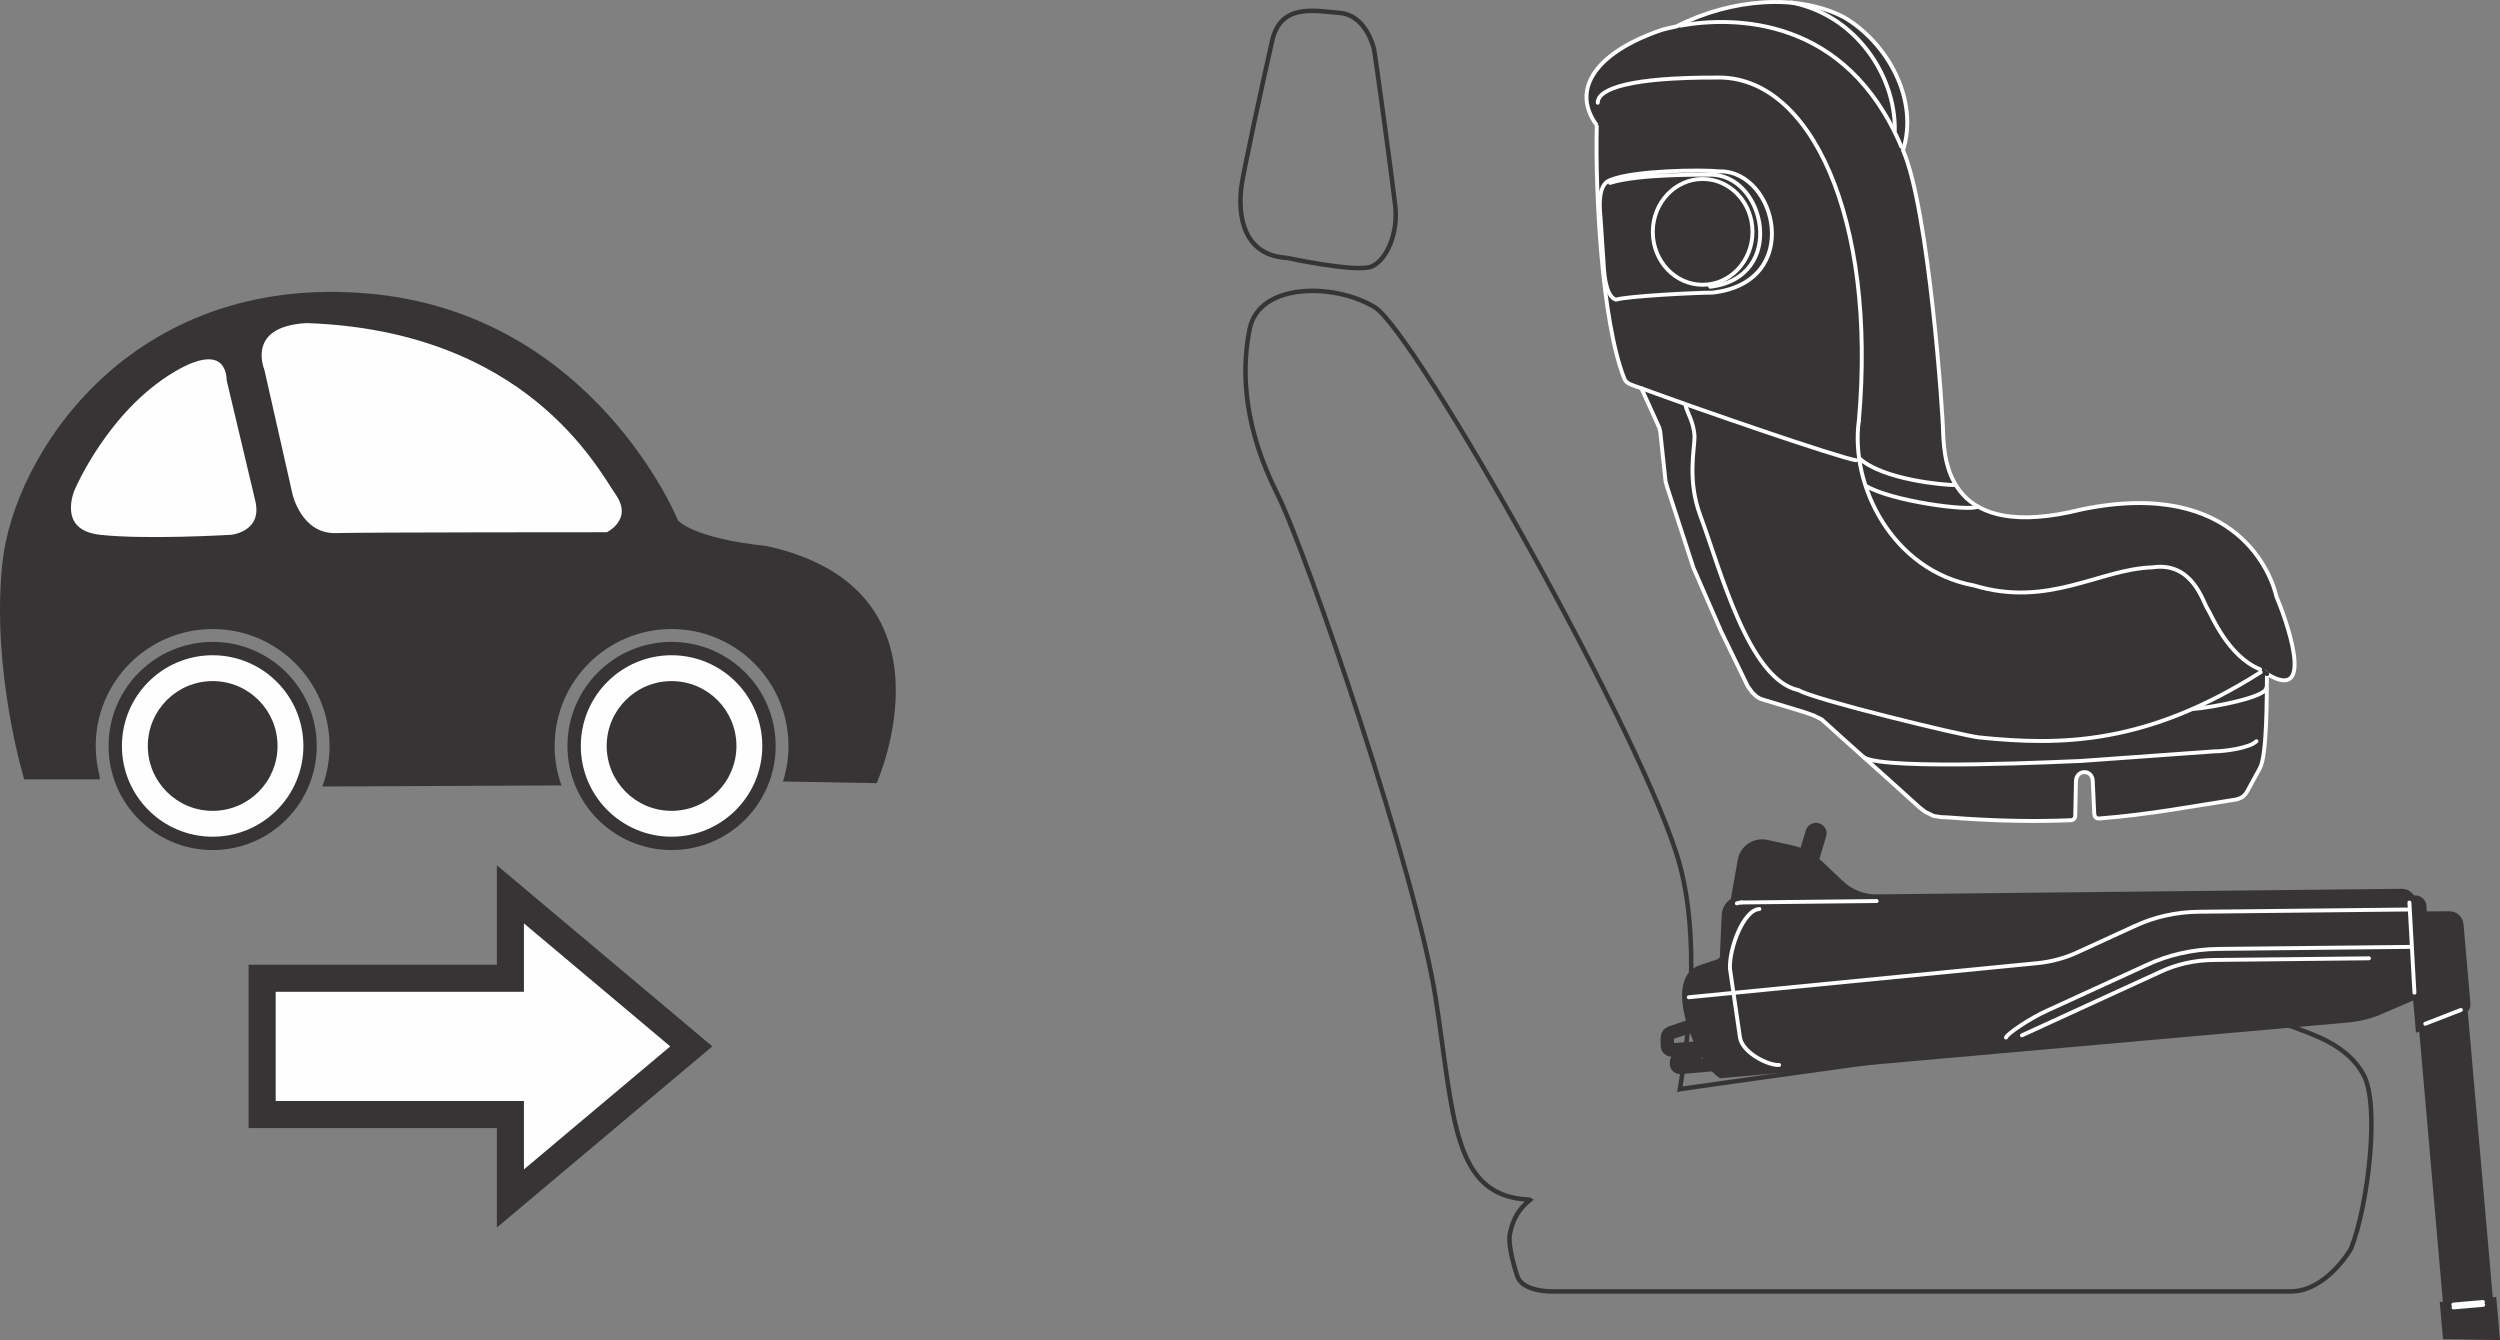 <?xml version="1.0" encoding="UTF-8"?>
<!DOCTYPE svg PUBLIC "-//W3C//DTD SVG 1.1//EN" "http://www.w3.org/Graphics/SVG/1.1/DTD/svg11.dtd">
<!-- Creator: CorelDRAW 2018 (64-Bit) -->
<svg xmlns="http://www.w3.org/2000/svg" xml:space="preserve" width="48.477mm" height="25.985mm" version="1.1" style="shape-rendering:geometricPrecision; text-rendering:geometricPrecision; image-rendering:optimizeQuality; fill-rule:evenodd; clip-rule:evenodd"
viewBox="0 0 2146.88 1150.78"
 xmlns:xlink="http://www.w3.org/1999/xlink">
 <rect x="0" y="0" width="2146.88" height="1150.78" fill="#808080" stroke="none"/>
 <defs>
  <style type="text/css">
   <![CDATA[
    .str0 {stroke:#373435;stroke-width:11.47;stroke-miterlimit:4}
    .str4 {stroke:#373435;stroke-width:3.88;stroke-miterlimit:10}
    .str1 {stroke:#373435;stroke-width:3.88;stroke-miterlimit:4}
    .str6 {stroke:#373435;stroke-width:11.47;stroke-linecap:round;stroke-miterlimit:4}
    .str5 {stroke:#373435;stroke-width:3.88;stroke-linecap:round;stroke-miterlimit:4}
    .str3 {stroke:#373435;stroke-width:23.25;stroke-linecap:round;stroke-miterlimit:4}
    .str7 {stroke:#FEFEFE;stroke-width:3.37;stroke-linecap:round;stroke-miterlimit:4}
    .str2 {stroke:#373435;stroke-width:3.88;stroke-linecap:round;stroke-linejoin:round;stroke-miterlimit:4}
    .fil2 {fill:none}
    .fil1 {fill:#FEFEFE}
    .fil0 {fill:#373435}
   ]]>
  </style>
 </defs>
 <g id="Слой_x0020_1">
  <path class="fil0" d="M85.74 669.23l-64.95 0c0,0 -28.62,-93.56 -18.7,-186.04 9.89,-92.47 109.44,-248.8 313.73,-231.16 194.23,16.73 266.39,194.84 266.39,194.84 0,0 11.94,15.25 75.94,22 169.51,37.07 94.68,203.66 94.68,203.66l-80.46 -1.41c3.06,-9.64 4.72,-19.87 4.72,-30.53 0,-55.43 -44.96,-100.4 -100.38,-100.4 -55.43,0 -100.41,44.96 -100.41,100.4 0,11.92 2.06,23.31 5.86,33.9l-205.35 0.92c4.02,-10.87 6.2,-22.57 6.2,-34.82 0,-55.43 -44.98,-100.4 -100.39,-100.4 -55.45,0 -100.41,44.96 -100.41,100.4 0,8.78 1.11,17.28 3.23,25.39l0.3 3.25z"/>
  <path class="fil1 str0" d="M98.96 640.6c0,46.2 37.45,83.65 83.65,83.65 46.19,0 83.66,-37.45 83.66,-83.65 0,-46.19 -37.47,-83.64 -83.66,-83.64 -46.2,0 -83.65,37.45 -83.65,83.64z"/>
  <path class="fil0 str1" d="M128.87 640.6c0,29.69 24.07,53.78 53.77,53.78 29.69,0 53.76,-24.09 53.76,-53.78 0,-29.7 -24.07,-53.77 -53.76,-53.77 -29.7,0 -53.77,24.07 -53.77,53.77z"/>
  <path class="fil1 str0" d="M493.04 640.6c0,46.2 37.46,83.65 83.68,83.65 46.18,0 83.64,-37.45 83.64,-83.65 0,-46.19 -37.46,-83.64 -83.64,-83.64 -46.22,0 -83.68,37.45 -83.68,83.64z"/>
  <path class="fil1 str2" d="M521.65 458.98c0,0 24.93,-11.75 8.8,-35.23 -16.12,-23.48 -77.77,-141.64 -267.11,-148.25 -55.04,2.94 -38.17,42.57 -38.17,42.57l24.22 107.13c0,0 8.08,35.24 38.9,34.53 30.81,-0.75 233.37,-0.75 233.37,-0.75z"/>
  <path class="fil1 str2" d="M220.76 428.16l-24.22 -102.02c0,0 1.16,-37.51 -47.73,-8.53 -58.03,34.39 -86.57,102.47 -86.57,102.47 0,0 -16.16,36.68 23.48,41.11 39.64,4.39 113.04,0 113.04,0 0,0 30.07,-2.95 22,-33.03z"/>
  <path class="fil0 str1" d="M522.94 640.6c0,29.69 24.08,53.78 53.78,53.78 29.69,0 53.76,-24.09 53.76,-53.78 0,-29.7 -24.07,-53.77 -53.76,-53.77 -29.7,0 -53.78,24.07 -53.78,53.77z"/>
  <polygon class="fil1" points="225.12,957.08 438.31,957.08 438.31,1029.16 593.64,898.58 438.31,768.01 438.31,840.08 225.12,840.08 "/>
  <polygon class="fil2 str3" points="225.12,957.08 438.31,957.08 438.31,1029.16 593.64,898.58 438.31,768.01 438.31,840.08 225.12,840.08 "/>
  <path class="fil2 str4" d="M1105.33 221.48c0,0 59.72,12.89 72.6,7.36 12.84,-5.5 22.97,-28.48 20.2,-52.37 -2.75,-23.9 -17.47,-132.31 -18.37,-135.08 -0.92,-2.76 -7.36,-28.48 -29.4,-30.32 -22.05,-1.84 -50.54,-8.26 -57.89,23.9 -7.36,32.17 -25.73,116.69 -26.65,126.81 -0.91,10.09 -5.5,56.97 39.51,59.7zm337.29 713.81c54.35,-7.78 270.41,-38.48 301.31,-40.19 35.39,-1.94 204.76,-21.76 225.46,-13.2 15.86,6.53 45.59,14.54 60.15,40.72 14.53,26.2 3.88,113.48 -10.69,149.86 0,0 -21.01,36.53 -51.73,36.53l-634.93 0c0,0 -24.59,0.33 -29.12,-12.94 -4.52,-13.26 -8.05,-29.43 -6.45,-36.53 1.61,-7.11 4.2,-18.44 16.82,-28.76l0.42 -0.36c0,0 -0.33,-0.22 -0.66,-0.23 -66.32,-2.64 -64.54,-71.55 -80.41,-173.51 -16.33,-104.83 -109.51,-379.77 -136.31,-433.37 -26.79,-53.59 -31.45,-101.33 -23.29,-140.95 8.17,-39.61 72.24,-39.61 107.19,-18.64 34.95,20.98 234.16,375.13 262.09,478.79 17.03,63.09 8.68,141.23 0.14,192.79z"/>
  <path class="fil2 str5" d="M1497.99 876.86l2.75 34.75m23.31 -18.34c0,-2.97 -2.4,-5.39 -5.39,-5.39 -2.97,0 -5.37,2.42 -5.37,5.39 0,2.97 2.4,5.37 5.37,5.37 2.98,0 5.39,-2.4 5.39,-5.37zm-11.55 1.14c0,-2.98 -2.44,-5.37 -5.39,-5.37 -2.98,0 -5.39,2.39 -5.39,5.37 0,2.97 2.4,5.41 5.39,5.41 2.95,0 5.39,-2.44 5.39,-5.41zm-25.68 1.39c0,-2.37 -1.95,-4.3 -4.33,-4.3 -2.39,0 -4.31,1.92 -4.31,4.3 0,2.41 1.92,4.34 4.31,4.34 2.38,0 4.33,-1.94 4.33,-4.34z"/>
  <path class="fil2 str6" d="M1602.21 902.7l-159.16 13.97c-1.73,0.14 -3.25,-1.12 -3.37,-2.86l-0.01 -0.2 -0.03 -1.47c-0.02,-1.06 0.69,-2.03 1.75,-2.34l2.92 -0.8 9.76 -0.92c3.44,-0.31 3.63,-8.24 -0.47,-7.91l-17.92 1.5c-1.92,0.16 -3.62,-1.28 -3.8,-3.2l-0.02 -0.27 -0.09 -6.94c-0.04,-1.95 1.19,-3.75 3.1,-4.41l15.98 -5.42 149.28 -14.48 2.08 35.74z"/>
  <path class="fil0 str6" d="M2081.95 848.77l-4.64 2 2.47 28.06 2.81 -1.06 21.23 242.79 2.97 -0.27 0.22 2.45 -5.67 0.51 1.86 21.11 37.42 0.59 -2.19 -24.95 -5.97 0.53 -0.22 -2.47 3 -0.27 -22.05 -251.94 0.63 -0.27c1.31,-0.5 2.09,-1.8 1.98,-3.17l-5.97 -68.33c-0.31,-3.33 -3.11,-5.85 -6.42,-5.81l-24.83 0.22 -0.01 0.01 3.37 60.26z"/>
  <path class="fil0" d="M2077.31 850.77l-34.5 14.86c-7.78,3.44 -16.92,5.82 -26.54,6.7l-537.59 47.74c-18.25,-13.41 -43.56,-77.85 -16.89,-85.87l14.7 -4.92c4.2,-1.42 6.77,-5.51 6.42,-9.83l-0.11 -0.86 1.45 -32.73c0.22,-4.41 2.94,-8.41 7.25,-10.09l6.48 -36.6c1.24,-6.75 6.74,-12.01 13.78,-12.64 1.42,-0.14 3.03,-0.05 4.61,0.3l20.91 4.56c4.03,0.84 8.37,2.37 12.53,4.58l6.45 -21.25c0.39,-1.3 1.53,-2.28 2.94,-2.4 1.86,-0.16 3.52,1.22 3.69,3.09 0.01,0.41 -0.03,0.85 -0.16,1.28l-6.98 23.03c1.49,1.05 3.06,2.37 4.63,3.83l18.56 17.5c9.18,8.65 20.95,12.89 32.62,12.73l451.04 -4.78c3.36,-0.03 6.2,2.5 6.5,5.88l0 0.2 -0.01 -0.41 5.09 -0.03c1.98,0 3.65,1.5 3.84,3.47l0.58 10.4 3.36 60.28 -4.64 1.98z"/>
  <path class="fil2 str6" d="M2077.31 850.77l-34.5 14.86c-7.78,3.44 -16.92,5.82 -26.54,6.7l-537.59 47.74c-18.25,-13.41 -43.56,-77.85 -16.89,-85.87l14.7 -4.92c4.2,-1.42 6.77,-5.51 6.42,-9.83l-0.11 -0.86 1.45 -32.73c0.22,-4.41 2.94,-8.41 7.25,-10.09l6.48 -36.6c1.24,-6.75 6.74,-12.01 13.78,-12.64 1.42,-0.14 3.03,-0.05 4.61,0.3l20.91 4.56c4.03,0.84 8.37,2.37 12.53,4.58l6.45 -21.25c0.39,-1.3 1.53,-2.28 2.94,-2.4 1.86,-0.16 3.52,1.22 3.69,3.09 0.01,0.41 -0.03,0.85 -0.16,1.28l-6.98 23.03c1.49,1.05 3.06,2.37 4.63,3.83l18.56 17.5c9.18,8.65 20.95,12.89 32.62,12.73l451.04 -4.78c3.36,-0.03 6.2,2.5 6.5,5.88l0 0.2 -0.01 -0.41 5.09 -0.03c1.98,0 3.65,1.5 3.84,3.47l0.58 10.4"/>
  <path class="fil2 str5" d="M2078.59 788.51l3.36 60.27 -4.64 1.98m-33.01 -81.6l2.47 44.18m0 0l-12.39 9.59m0 0l2.31 41.45"/>
  <path class="fil2 str7" d="M1758.28 867.73c-14.92,6.63 -34.98,20.23 -35.62,23.25m165.42 -108.02c-19.87,0.22 -38.7,4.72 -54.77,12.25m236.12 -14.18l-181.35 1.94m17.09 31.92c-22.4,0.23 -43.6,5.3 -61.7,13.81m227.75 -15.58l-166.06 1.76m-146.89 52.86l85.18 -39.04m57.16 -4.31c-16.45,0.17 -32.01,3.91 -45.31,10.14m179.06 -11.58l-133.75 1.43m-164.26 64.7l118.94 -54.54m218.11 17.92l-4.31 -77.38"/>
  <path class="fil2 str5" d="M1569.91 888.53c0,-7.24 -5.85,-13.08 -13.07,-13.08l-0.75 0m1.47 26.14c6.95,-0.39 12.34,-6.16 12.36,-13.06m-26.15 -12.37c-6.95,0.4 -12.32,6.14 -12.34,13.07 0,7.21 5.86,13.06 13.08,13.06 0.25,0 0.51,0 0.75,-0.02m10.84 -26.81l-12.32 0.69m13.8 25.43l-12.31 0.69m21.19 -13.75c0,-5.31 -4.3,-9.62 -9.59,-9.62 -5.31,0 -9.62,4.31 -9.62,9.62 0,5.31 4.31,9.61 9.62,9.61 5.3,0 9.59,-4.3 9.59,-9.61zm-24.11 -7.27c-2.97,5.5 -2.25,12 1.36,16.74m-7.61 -8.28c0.19,3.36 1.85,6.31 4.38,8.48m-1.63 -16.7c-2.03,2.53 -2.94,5.44 -2.75,8.22m6.24 -8.45l-3.47 0.2m4.84 16.53l-3.23 0.17m40.43 -19.04c0,-13.91 -11.28,-25.17 -25.19,-25.17 -0.81,0 -1.63,0.03 -2.31,0.11m26.79 30.96c0.5,-2.03 0.72,-4.06 0.7,-5.9m-6.72 30.9l6.01 -25m-40.17 -29.73c-13.01,1.2 -22.81,12.14 -22.86,25.06 0,3.09 0.58,6.03 1.51,8.6m34.72 -34.9l-13.34 1.24m-9.9 58.94l-11.47 -25.28m54.2 21.47l-2.53 -18.28m-39.17 0.67l0.89 20.36"/>
  <path class="fil2 str7" d="M1485.59 831.75l8.7 59.79m33.51 23.02c-9.42,0.51 -30.86,-10.36 -33.51,-23.02m16.62 -110.91c-13.68,0.64 -26.08,33.95 -25.32,51.12m125.97 -57.98l-116.08 1.23m253.63 52.17c12.86,-1.25 24.93,-4.66 35.24,-9.52m0 0l48.96 -22.45m-84.21 31.97l-298.86 29.22"/>
  <path class="fil2 str5" d="M1555.76 739.72c-2,-1.47 -4.07,-2.76 -5.94,-3.75"/>
  <path class="fil2 str7" d="M2082.7 879.17l30.62 -11.9m-617.84 -92.26c-1.43,0.03 -2.81,0.3 -3.98,0.77m640.74 342.29l-25.46 2.22m25.67 0.25l-25.45 2.21"/>
  <path class="fil0" d="M2078.6 788.51l5.73 0c0,-3.16 -2.57,-5.74 -5.73,-5.74 -3.16,0 -5.74,2.58 -5.74,5.74 0,3.16 2.58,5.73 5.74,5.73 3.16,0 5.73,-2.57 5.73,-5.73l-5.73 0z"/>
  <path class="fil0" d="M2078.6 788.51l5.73 0c0,-3.16 -2.57,-5.74 -5.73,-5.74 -3.16,0 -5.74,2.58 -5.74,5.74 0,3.16 2.58,5.73 5.74,5.73 3.16,0 5.73,-2.57 5.73,-5.73l-5.73 0z"/>
  <path class="fil0 str7" d="M1919.62 686.68c-38.4,5.88 -73.29,12.78 -116.97,16.2 -2.14,0 -3.84,-0.61 -4.22,-4.23l-1.31 -29.12c-1.71,-9.44 -14.16,-8.22 -14.39,1.31l-0.6 29.14c0.28,1.94 -1.03,4.17 -3.56,4.36 -29.93,1.28 -64.24,0.86 -106.16,-2.42l-5.54 -0.23 -6.3 -0.98 -6.98 -3.39 -4.84 -3.62 -29.96 -27.05 -36.73 -32.87 -17.64 -15.95 -6.76 -3.37 -8.22 -2.91 -37.45 -11.36 -3.37 -1.92 -3.89 -3.64 -3.84 -5.31 -22.97 -47.35 -23.68 -54.38 -22.47 -69.1 -1.45 -5.08 -4.59 -42.78 -0.72 -3.13 -15.45 -34.07c-2.02,-0.75 -3.89,-1.3 -5.58,-1.92 -1.43,-0.74 -7.48,-1.7 -9.18,-6.58 -19.22,-48.71 -24.97,-159 -23.56,-217.48l-0.02 0.16c-23.64,-32.45 2.02,-63.76 56.01,-81.99 3.37,-0.97 7.58,-1.98 12.45,-2.94l0.02 0c47.63,-24.34 104.81,-28.19 143.78,-7.91 37.6,22.05 64.52,70.96 50.73,114.28 22.28,50.61 34.47,229.35 34.47,242.77 1.09,25.65 5.12,94.16 119.08,65.59 134.08,-27.5 163.4,57.88 167.06,74.72 7.36,17.2 35.25,92.74 -7.81,66.71l-0.25 -0.22c-0.22,20.91 0,69.34 -5.91,80.71l-10.27 18.84c-2.65,5.44 -5.92,7.48 -10.93,8.52z"/>
  <path class="fil2 str7" d="M1462.14 244.55c23.64,0 42.81,-20.34 42.81,-45.45 0,-25.07 -19.17,-45.4 -42.81,-45.4 -23.64,0 -42.79,20.33 -42.79,45.4 0,25.11 19.15,45.45 42.79,45.45zm11.06 -177.93c82.05,-2.94 138.48,121.62 123.11,294.57m-123.11 -294.57c-71.16,-0.17 -101.13,9.07 -101.13,21.6m71.01 -66.21c45.87,-8.17 142.36,-8.36 189.68,103.97"/>
  <path class="fil2 str5" d="M1940.86 574.79c1.7,1.2 4.36,2.86 5.87,3.83"/>
  <path class="fil2 str7" d="M1848.36 487.22c34.62,-5.14 43.37,29.83 47.63,36.08 2.87,4.22 17.01,40.14 44.87,51.5m-245.66 -72.01c64.12,19.42 108.1,-14.28 153.15,-15.56m-252.06 -126.03c-7.69,55.87 28.93,128.78 98.91,141.59m-285.67 -169.39c47.26,17.5 169.92,59.76 184.29,61.82m-49.21 197.48c12.69,7.94 140.81,39.12 155.12,40.57 70.56,7.26 143.53,6.28 241.64,-56.04m-494.16 -230.05c1.51,7.63 7.5,14.99 7.97,28.03m0 0c0,10.38 -6.27,37.23 4.84,67.18m0 0c17.39,46.63 41.55,141.34 84.58,150.31m55.81 57.5c16.92,11.95 182.43,3.26 186.79,3.26m0 0l114.28 -8.22m0 0c8.39,0 30.26,-2.71 36.23,-8.7m8.41 -45.73c0,7.58 -43.48,16.43 -63.54,18.12m-344.1 -606.74c55.34,10.87 89.41,62.84 88.69,109.69m-243.1 42.29c-5.61,1.63 -12.31,6.53 -9.65,32.15m2.64 39.39c0.75,15.22 3.17,29.23 10.66,31.64m-13.29 -71.03l2.64 39.39m7.01 -71.54c19.81,-7.71 76.35,-8.68 92.8,-7m0 0c48.81,-0.72 72.24,95.68 -6.53,104.14m-82.63 6.03c10.15,-3.13 68.86,-6.03 82.63,-6.03m-2.17 -101.26c47.84,-1.2 66.93,88.21 0.47,96.19m-0.47 -96.19c-6.69,0 -61.37,-0.72 -85.54,7.01m213.85 236.32c20.53,18.86 73.6,23.2 82.86,23.2m-77.32 0.47c21.51,13.31 90.37,22.5 96.41,17.9"/>
 </g>
</svg>
